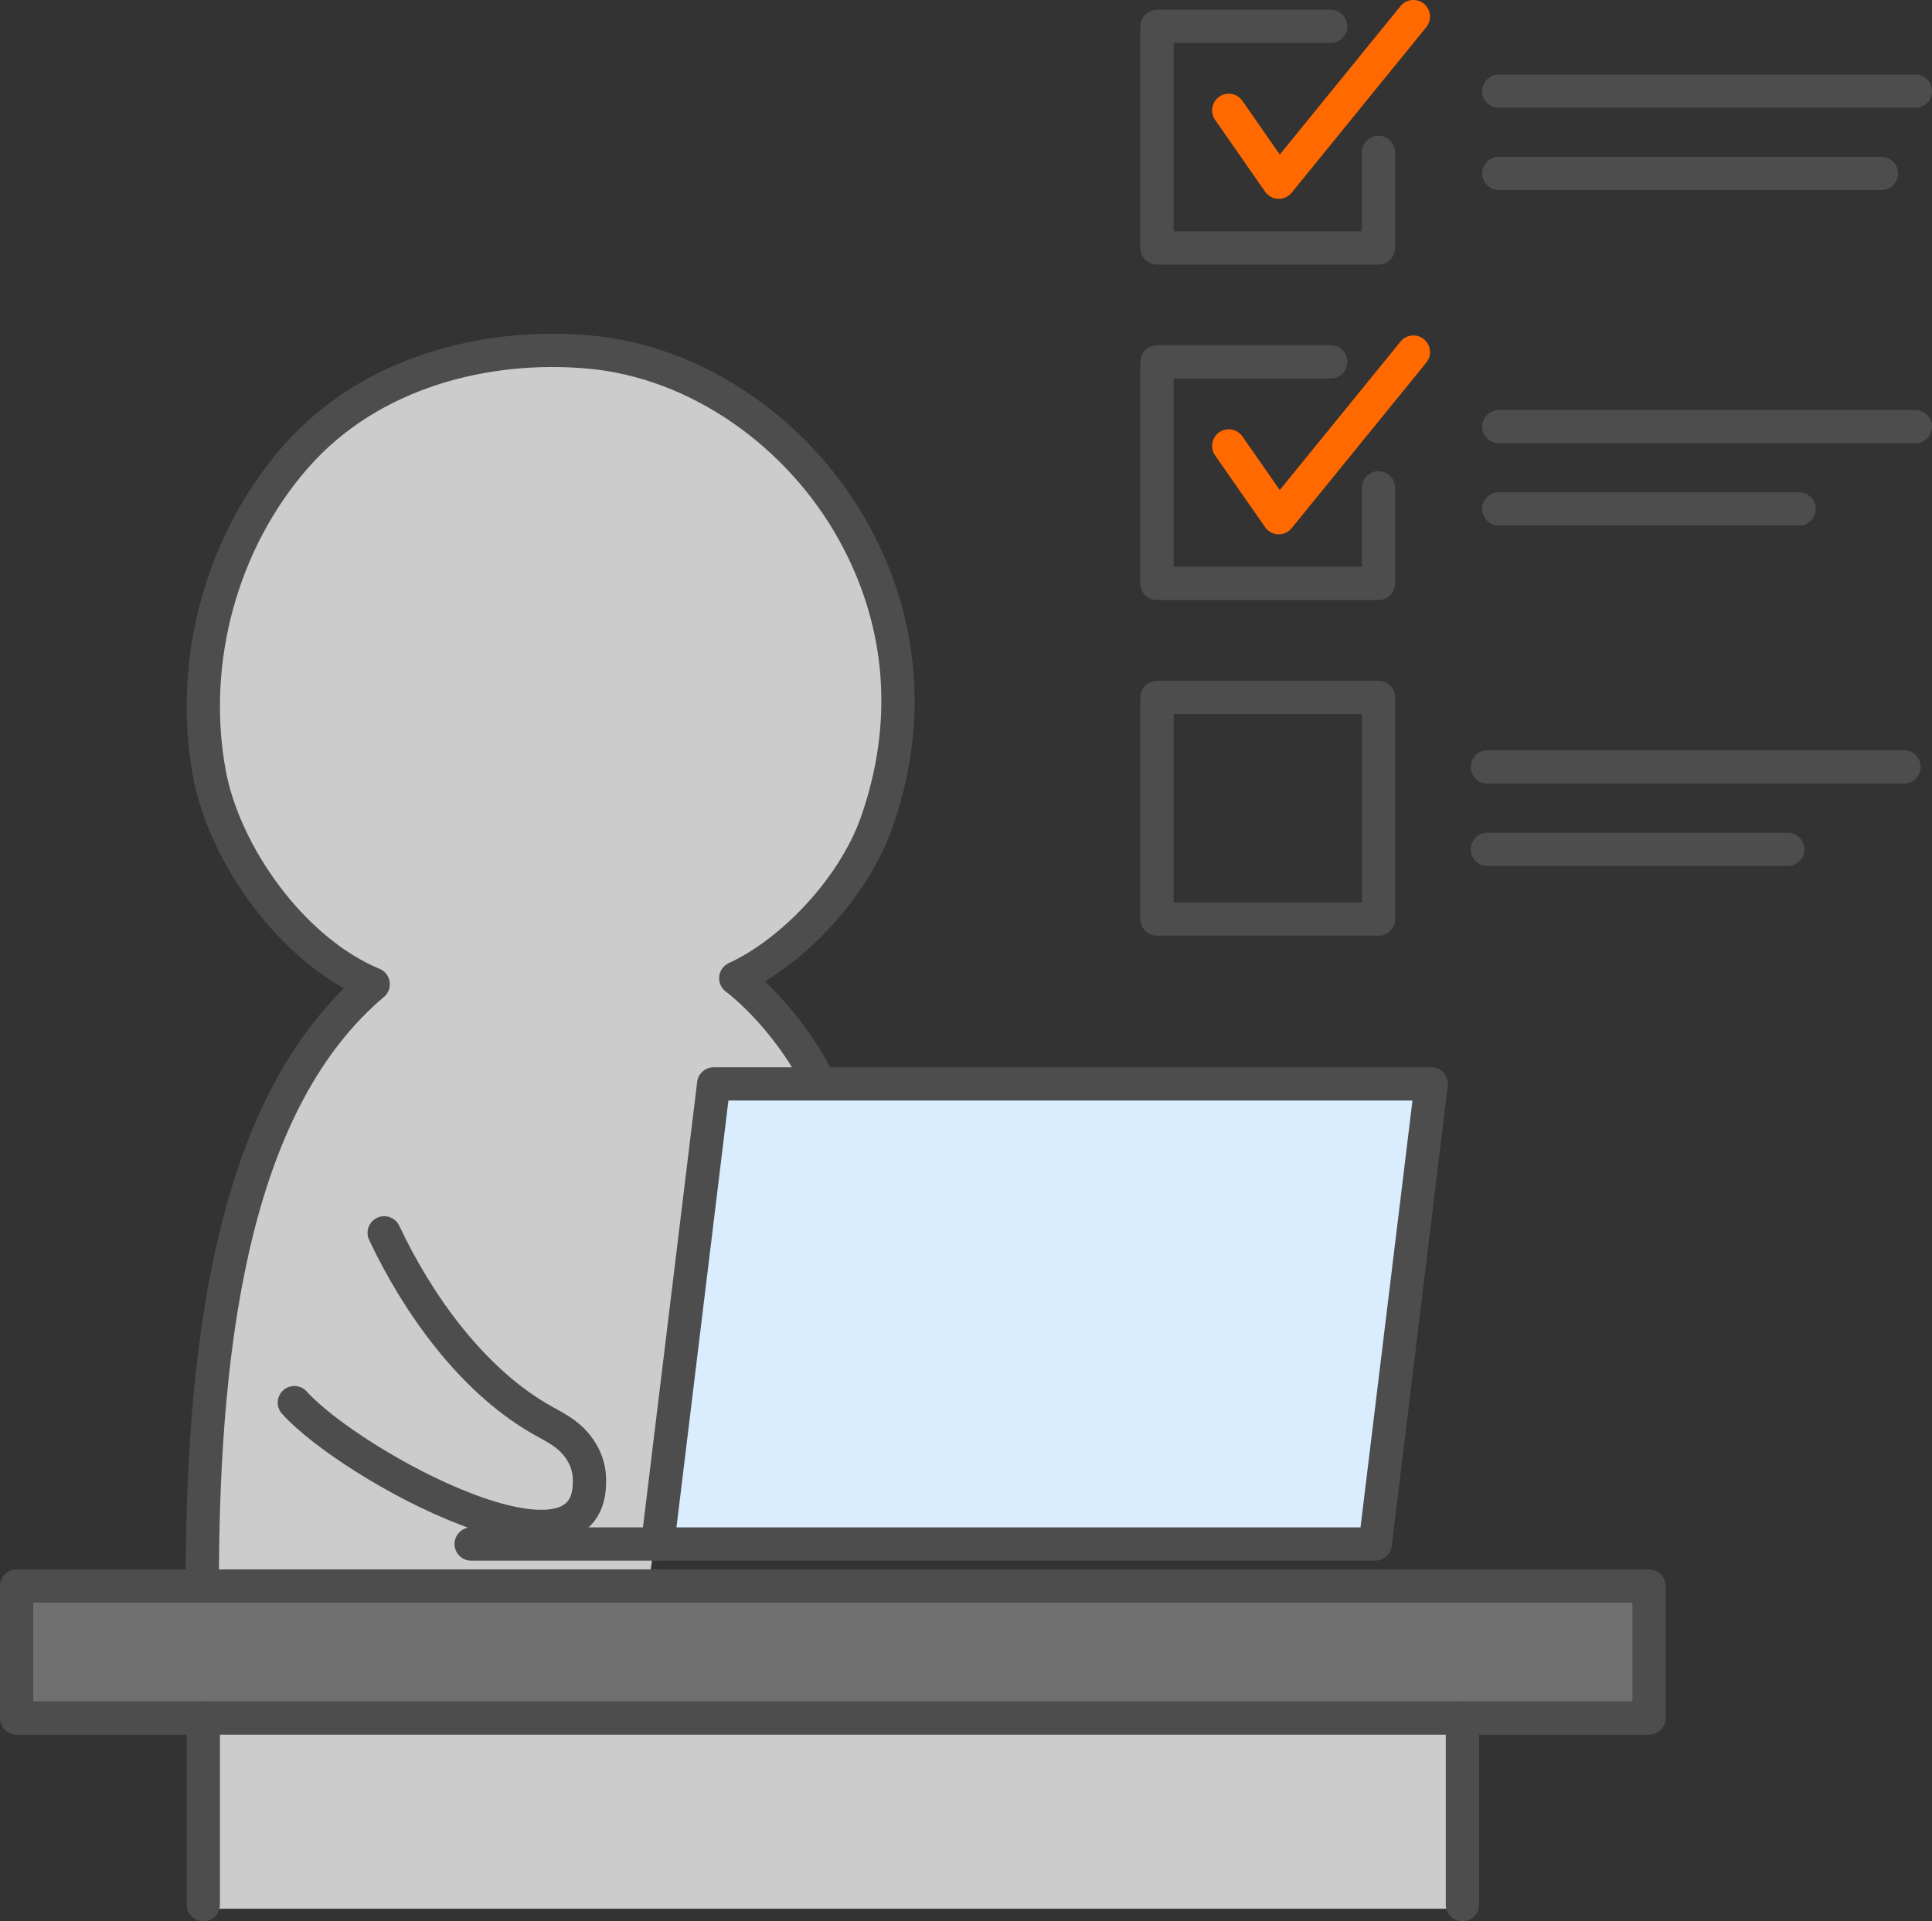 <?xml version="1.0" encoding="UTF-8"?><svg id="_レイヤー_2" xmlns="http://www.w3.org/2000/svg" viewBox="0 0 174.2 173.25"><rect x="0" y="0" width="174.2" height="173.25" fill="#333333" stroke="none"/><defs><style>.cls-1{stroke:#4d4d4d;}.cls-1,.cls-2{fill:none;stroke-linecap:round;stroke-linejoin:round;stroke-width:3px;}.cls-2{stroke:#ff6900;}.cls-3{fill:#ccc;}.cls-4{fill:#717071;}.cls-5{fill:#d9edff;}</style></defs><g id="_理由"><rect class="cls-4" x="1.5" y="143.02" width="147.19" height="11.9"/><rect class="cls-3" x="17.95" y="154.93" width="113.92" height="17.19"/><path class="cls-3" d="M18.23,142.81c0-23.18,3.23-43.78,15.41-54.07-7.28-3.02-13.46-11.72-14.79-19.1-1.83-10.17,1.18-20.89,7.8-28.46,6.72-7.67,17.2-10.29,26.52-9.44,9.75.89,18.89,7.36,23.81,16.27,4.66,8.45,5.07,17.59,2.04,26.18-2.1,5.95-7.66,11.71-12.69,14.01,2.47,1.89,5.75,5.61,7.49,9.38h-8.93l-6.35,44.88-40.32.34Z"/><polygon class="cls-5" points="124 139.23 59.3 139.23 64.35 97.74 129.05 97.74 124 139.23"/><polygon class="cls-1" points="124 139.23 59.3 139.23 64.35 97.74 129.05 97.74 124 139.23"/><line class="cls-1" x1="59.3" y1="139.23" x2="42.48" y2="139.23"/><rect class="cls-1" x="1.5" y="143.02" width="147.19" height="11.9"/><line class="cls-1" x1="18.33" y1="154.93" x2="18.33" y2="171.75"/><line class="cls-1" x1="131.86" y1="154.93" x2="131.86" y2="171.75"/><path class="cls-1" d="M73.83,97.59c-1.74-3.77-5.02-7.48-7.49-9.38,5.03-2.31,10.59-8.07,12.69-14.01,3.03-8.6,2.62-17.73-2.04-26.18-4.92-8.91-14.06-15.38-23.81-16.27-9.32-.85-19.8,1.77-26.52,9.44-6.63,7.57-9.63,18.29-7.8,28.46,1.33,7.38,7.5,16.08,14.79,19.1-12.18,10.29-15.41,30.89-15.41,54.07"/><path class="cls-1" d="M34.64,111.17c2.96,6.28,7.75,13.06,13.88,16.68.91.54,1.88.98,2.69,1.66,1.09.9,1.85,2.23,1.93,3.64.66,11.01-21.46-.96-26.6-6.67"/><polyline class="cls-2" points="110.79 9.95 115.3 16.43 127.44 1.5"/><polyline class="cls-1" points="124.29 13.74 124.29 22.36 104.32 22.36 104.32 2.38 119.98 2.38"/><rect class="cls-1" x="104.32" y="62.89" width="19.98" height="19.98"/><line class="cls-1" x1="135.14" y1="8.22" x2="172.7" y2="8.22"/><line class="cls-1" x1="135.14" y1="15.64" x2="169.64" y2="15.64"/><line class="cls-1" x1="135.14" y1="38.47" x2="172.7" y2="38.47"/><line class="cls-1" x1="135.14" y1="45.89" x2="162.22" y2="45.89"/><line class="cls-1" x1="134.11" y1="69.16" x2="171.68" y2="69.16"/><line class="cls-1" x1="134.11" y1="76.59" x2="161.2" y2="76.59"/><polyline class="cls-2" points="110.79 40.21 115.3 46.68 127.44 31.75"/><polyline class="cls-1" points="124.29 43.99 124.29 52.61 104.32 52.61 104.32 32.63 119.98 32.63"/></g></svg>